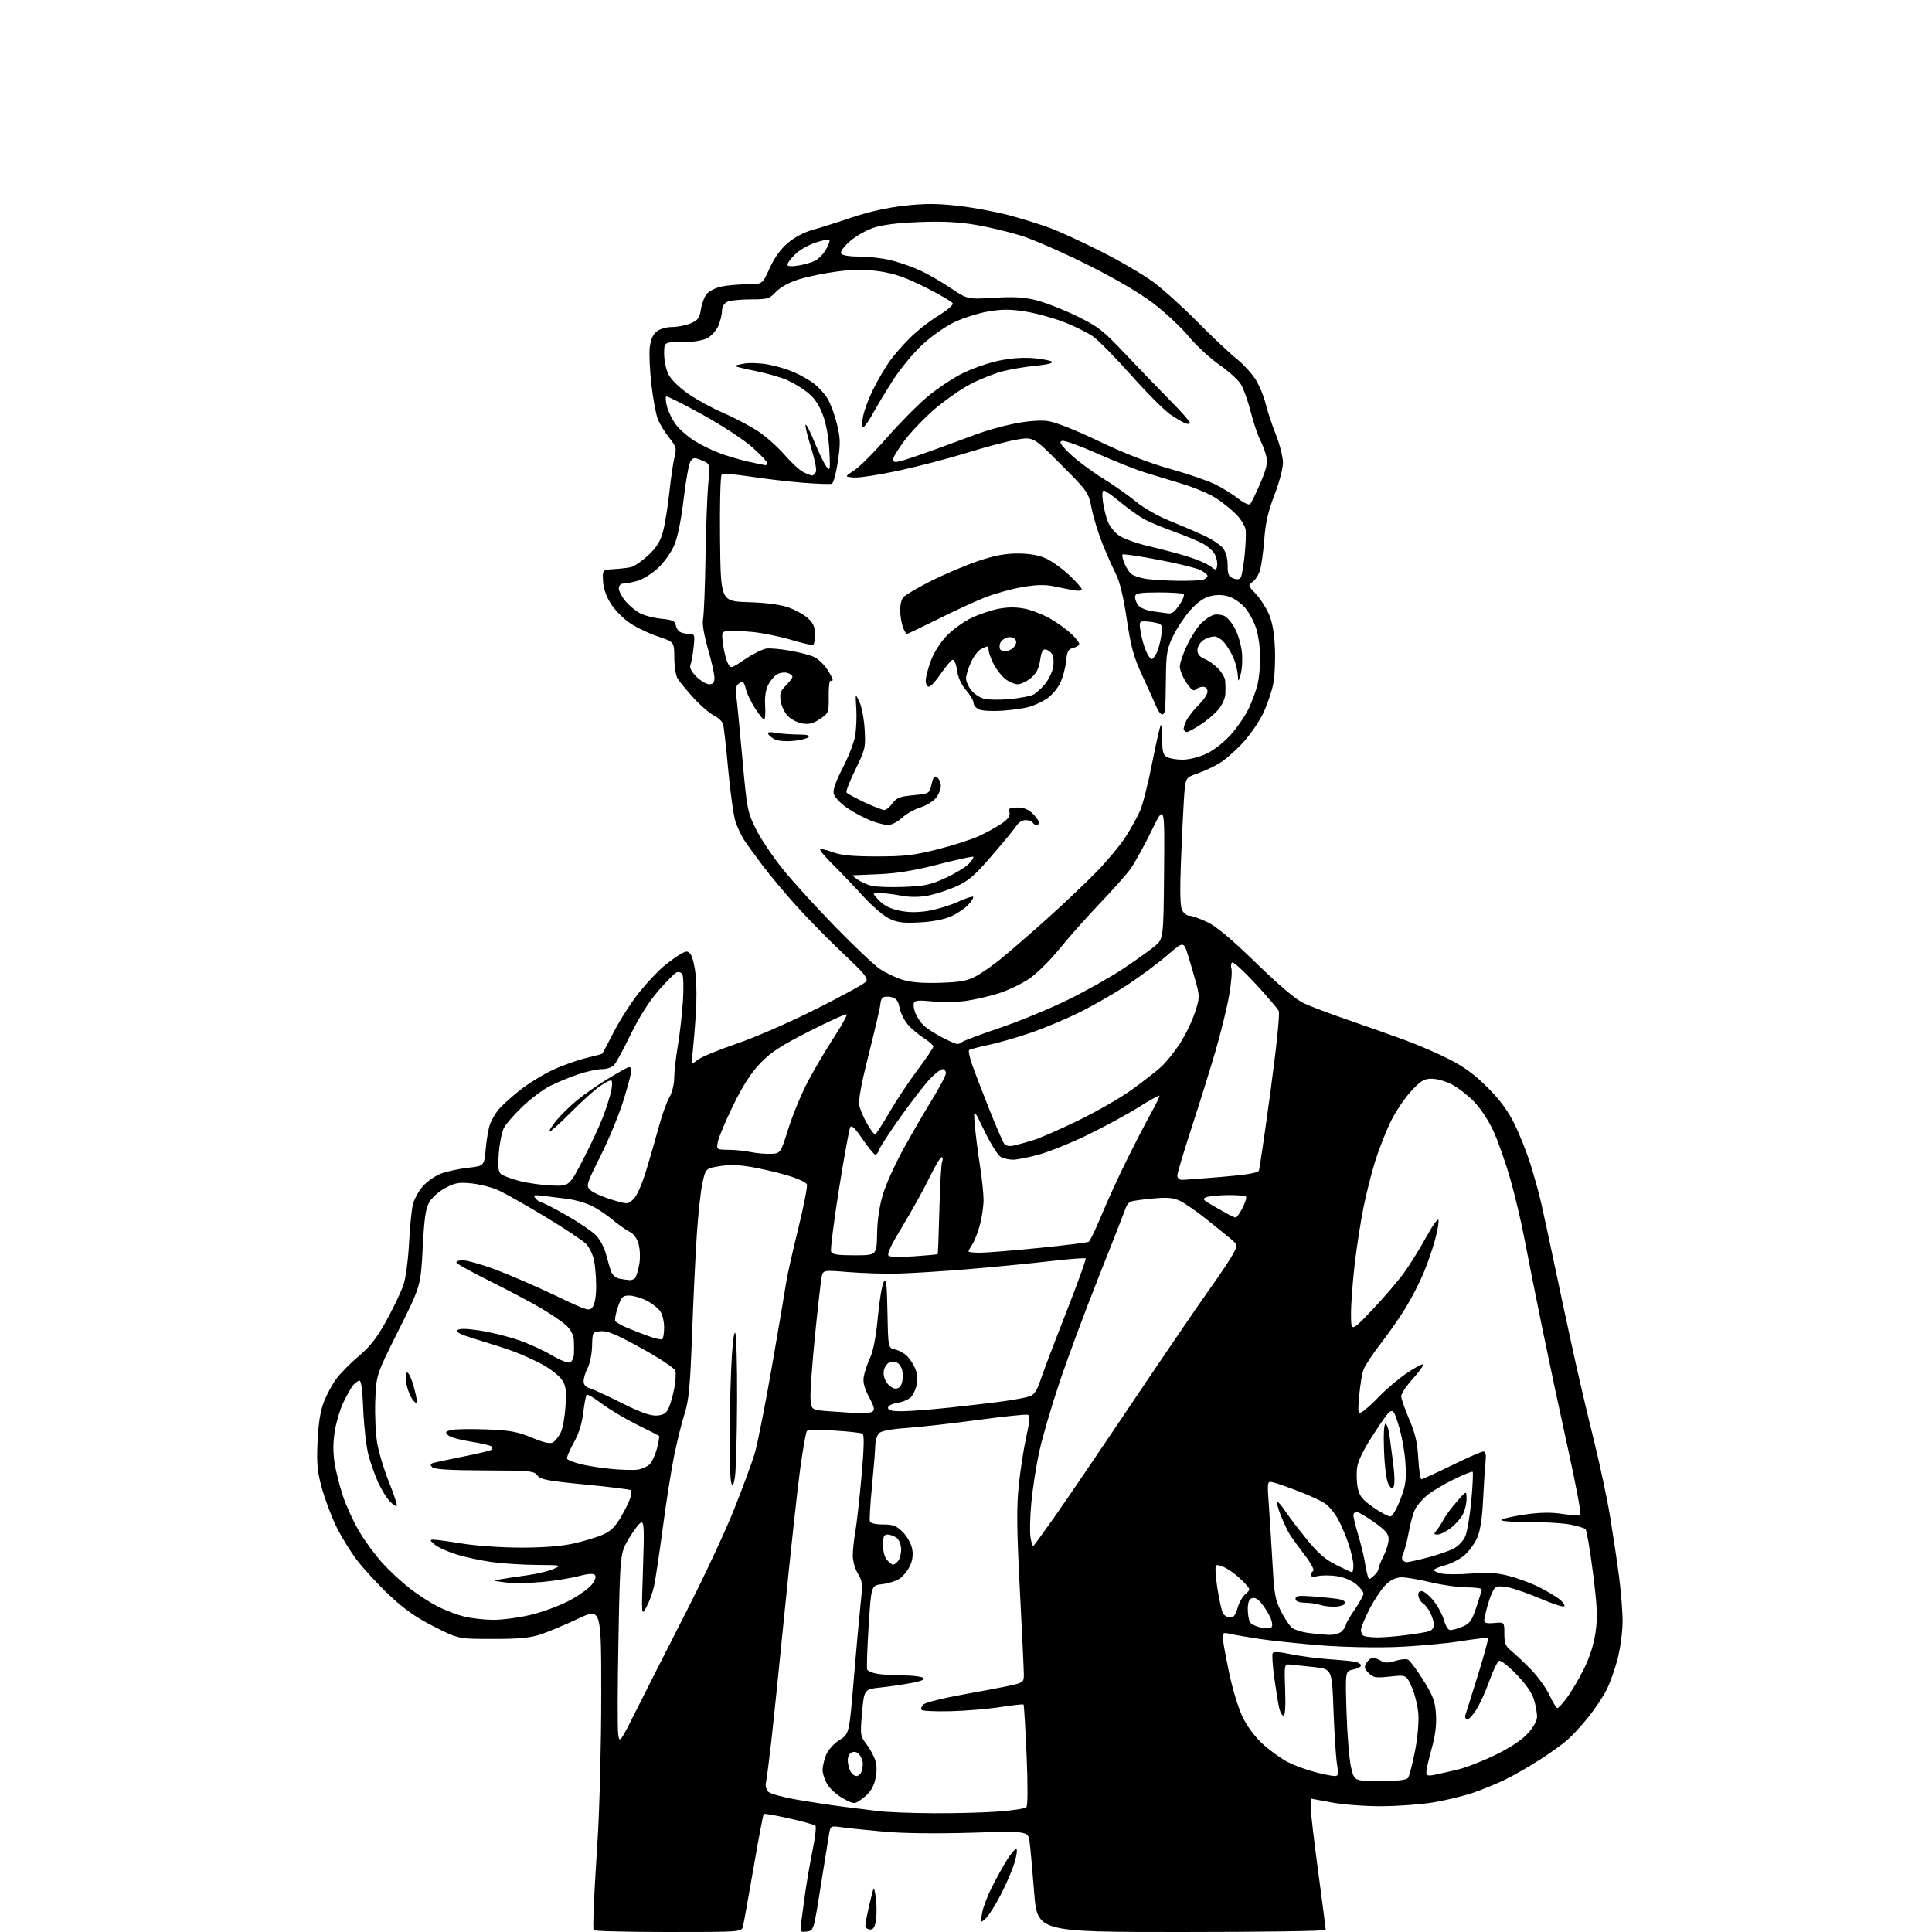 <?xml version="1.0" encoding="UTF-8" standalone="no"?>
<svg 
  version="1.1" 
  xmlns="http://www.w3.org/2000/svg" 
  xmlns:xlink="http://www.w3.org/1999/xlink" 
  xmlns:svg="http://www.w3.org/2000/svg"
  xmlns:rdf="http://www.w3.org/1999/02/22-rdf-syntax-ns#"
  xmlns:cc="http://creativecommons.org/ns#"
  xmlns:dc="http://purl.org/dc/elements/1.1/"
  viewBox="0 0 768 768"
  width="768"
  height="768"
>
<style>svg {background-color: white; }</style>"
<path stroke="none" fill="black" fill-rule="evenodd" d="M265.39,768.00C249.23,768.00 235.95,767.66 235.88,767.25C235.82,766.84 235.85,763.58 235.95,760.00C236.04,756.42 236.77,743.40 237.56,731.06C238.35,718.68 239.00,693.03 239.00,673.87C239.00,639.13 239.00,639.13 229.75,643.48C224.66,645.88 218.03,648.66 215.00,649.67C210.75,651.09 206.41,651.50 195.86,651.50C182.22,651.50 182.22,651.50 172.52,646.59C165.35,642.96 160.72,639.70 154.76,634.09C150.32,629.92 144.48,623.58 141.78,620.01C139.08,616.44 135.33,610.28 133.44,606.31C131.56,602.35 129.06,595.61 127.89,591.34C126.13,584.93 125.84,581.73 126.24,573.04C126.57,565.76 127.35,560.88 128.75,557.28C129.87,554.40 132.09,550.29 133.67,548.13C135.26,545.97 139.28,541.90 142.61,539.09C147.25,535.16 149.85,531.81 153.74,524.73C156.52,519.65 159.52,513.35 160.40,510.72C161.28,508.10 162.27,500.67 162.60,494.22C162.93,487.78 163.62,480.81 164.14,478.74C164.66,476.67 166.44,473.43 168.09,471.55C169.74,469.67 172.98,467.41 175.30,466.53C177.61,465.65 182.43,464.61 186.00,464.21C192.50,463.50 192.50,463.50 193.11,456.50C193.44,452.65 194.24,448.21 194.88,446.63C195.52,445.06 196.93,442.64 198.01,441.26C199.10,439.88 202.80,436.48 206.24,433.71C209.68,430.94 215.73,427.17 219.67,425.34C223.61,423.51 229.62,421.37 233.02,420.57C236.42,419.78 239.32,418.99 239.46,418.81C239.60,418.64 241.68,414.69 244.08,410.03C246.48,405.38 250.97,398.40 254.05,394.53C257.13,390.67 261.64,385.88 264.07,383.91C266.51,381.93 269.59,379.73 270.92,379.03C273.00,377.93 273.52,377.99 274.60,379.47C275.29,380.42 276.17,384.08 276.55,387.61C276.93,391.15 276.95,398.19 276.60,403.27C276.26,408.35 275.71,414.93 275.38,417.91C274.79,423.31 274.79,423.31 277.39,421.27C278.82,420.14 285.73,417.28 292.74,414.91C299.95,412.47 313.64,406.51 324.21,401.20C334.50,396.04 343.49,391.12 344.18,390.28C345.27,388.97 343.95,387.33 335.26,379.12C329.65,373.83 321.40,365.45 316.92,360.50C312.43,355.55 306.22,348.12 303.10,344.00C299.98,339.88 296.63,335.23 295.65,333.68C294.66,332.13 293.22,329.04 292.43,326.81C291.65,324.58 290.32,315.28 289.49,306.13C288.65,296.98 287.72,288.71 287.41,287.74C287.11,286.77 285.43,285.25 283.68,284.36C281.93,283.47 278.25,280.26 275.50,277.22C272.75,274.19 269.95,270.76 269.29,269.60C268.62,268.45 268.05,264.72 268.04,261.33C268.00,255.16 268.00,255.16 261.48,252.99C257.90,251.80 252.84,249.36 250.23,247.57C247.63,245.78 244.24,242.30 242.71,239.82C240.92,236.95 239.84,233.72 239.71,230.91C239.50,226.50 239.50,226.50 244.00,226.24C246.47,226.09 249.54,225.74 250.81,225.45C252.08,225.17 255.12,223.09 257.57,220.83C260.85,217.81 262.41,215.37 263.47,211.61C264.26,208.80 265.42,201.78 266.04,196.00C266.66,190.22 267.60,183.79 268.13,181.71C269.01,178.26 268.82,177.57 266.04,174.05C264.35,171.92 262.34,168.67 261.57,166.82C260.80,164.98 259.63,158.81 258.97,153.13C258.30,147.44 258.00,140.71 258.28,138.18C258.63,135.07 259.52,133.00 261.01,131.79C262.30,130.75 264.87,130.00 267.14,130.00C269.30,130.00 272.62,129.35 274.51,128.56C277.43,127.34 278.06,126.49 278.62,123.00C278.98,120.74 280.00,117.99 280.89,116.89C281.77,115.80 284.30,114.48 286.50,113.97C288.70,113.46 293.33,113.04 296.79,113.02C303.08,113.00 303.08,113.00 305.92,106.68C307.77,102.55 310.25,99.08 313.10,96.65C315.74,94.38 319.61,92.33 322.97,91.40C326.01,90.55 333.11,88.31 338.75,86.40C345.29,84.20 352.81,82.52 359.49,81.77C367.58,80.87 372.45,80.87 380.74,81.80C386.66,82.46 395.77,84.14 401.00,85.53C406.23,86.92 413.65,89.23 417.50,90.67C421.35,92.10 430.57,96.36 438.00,100.12C445.43,103.88 454.65,109.29 458.50,112.14C462.35,114.99 470.23,122.11 476.00,127.95C481.77,133.80 488.70,140.33 491.38,142.47C494.07,144.60 497.52,148.33 499.05,150.74C500.58,153.15 502.38,157.46 503.06,160.31C503.74,163.17 505.58,168.72 507.15,172.67C508.72,176.61 510.00,181.68 510.00,183.94C510.00,186.22 508.49,191.93 506.62,196.77C504.11,203.25 503.06,207.82 502.56,214.50C502.18,219.45 501.42,224.96 500.86,226.75C500.30,228.53 498.98,230.60 497.92,231.34C496.06,232.65 496.10,232.81 499.09,235.94C500.80,237.72 503.14,241.28 504.29,243.84C505.74,247.08 506.51,251.25 506.80,257.56C507.03,262.54 506.71,269.09 506.08,272.12C505.45,275.15 503.67,280.30 502.13,283.56C500.58,286.83 496.94,292.10 494.03,295.29C491.11,298.47 486.83,302.19 484.51,303.55C482.18,304.91 478.24,306.72 475.74,307.57C471.20,309.12 471.20,309.12 470.62,317.81C470.31,322.59 469.77,333.98 469.42,343.13C468.99,354.74 469.14,360.39 469.93,361.88C470.56,363.04 471.84,364.00 472.79,364.01C473.73,364.02 476.87,365.12 479.76,366.47C483.46,368.19 489.24,373.02 499.26,382.74C508.48,391.70 515.17,397.35 518.25,398.79C520.86,400.01 528.74,402.99 535.75,405.40C542.76,407.82 552.91,411.41 558.30,413.37C563.69,415.34 571.79,418.85 576.30,421.17C582.15,424.18 586.50,427.41 591.50,432.46C596.42,437.43 599.58,441.76 602.14,447.02C604.14,451.13 606.93,458.18 608.35,462.68C609.77,467.19 611.64,473.94 612.52,477.68C613.39,481.43 615.88,492.93 618.04,503.24C620.20,513.54 623.58,529.29 625.55,538.24C627.51,547.18 631.07,562.38 633.46,572.00C635.85,581.62 638.78,595.33 639.96,602.46C641.14,609.58 642.76,620.35 643.55,626.39C644.35,632.43 645.00,640.59 645.00,644.53C645.00,648.46 644.13,655.08 643.07,659.24C642.00,663.40 640.00,669.05 638.61,671.78C637.22,674.52 633.93,679.43 631.30,682.71C628.66,685.98 624.92,690.02 623.00,691.70C621.08,693.37 616.23,696.85 612.23,699.43C608.24,702.01 602.18,705.50 598.78,707.19C595.38,708.88 589.42,711.34 585.55,712.66C581.67,713.98 574.45,715.72 569.50,716.53C564.55,717.33 555.25,717.99 548.84,718.00C542.42,718.00 533.65,717.33 529.34,716.50C525.03,715.68 521.39,715.00 521.25,715.00C521.11,715.00 521.00,716.50 521.00,718.33C521.00,720.16 522.35,731.71 524.00,744.00C525.65,756.29 527.00,766.72 527.00,767.17C527.00,767.63 501.20,768.00 469.67,768.00C412.33,768.00 412.33,768.00 411.09,752.25C410.41,743.59 409.60,734.56 409.28,732.19C408.71,727.88 408.71,727.88 386.11,728.54C372.24,728.95 358.86,728.79 351.50,728.12C344.90,727.52 337.39,726.75 334.82,726.39C330.14,725.75 330.14,725.75 329.56,729.12C329.24,730.98 327.73,740.38 326.21,750.00C323.45,767.50 323.45,767.50 320.70,767.82C318.06,768.13 317.97,768.00 318.47,764.32C318.75,762.22 319.48,756.90 320.08,752.50C320.69,748.10 322.01,740.45 323.02,735.50C324.03,730.55 324.54,726.17 324.15,725.77C323.75,725.36 319.06,724.05 313.72,722.85C308.38,721.64 303.82,720.85 303.59,721.08C303.36,721.31 301.53,730.95 299.54,742.50C297.54,754.05 295.65,764.51 295.35,765.75C294.78,768.00 294.78,768.00 265.39,768.00zM345.86,767.00C344.84,767.00 344.00,766.30 344.00,765.45C344.00,764.59 344.76,760.66 345.70,756.70C347.39,749.50 347.39,749.50 348.09,754.00C348.48,756.48 348.56,760.41 348.26,762.75C347.85,766.04 347.31,767.00 345.86,767.00zM391.80,762.65C389.72,764.50 389.72,764.49 390.39,760.50C390.75,758.30 392.58,753.52 394.44,749.87C396.30,746.22 398.99,741.39 400.42,739.12C401.85,736.85 403.45,735.00 403.96,735.00C404.47,735.00 404.20,737.36 403.35,740.25C402.50,743.14 400.02,748.94 397.84,753.15C395.67,757.35 392.95,761.63 391.80,762.65zM371.00,720.79C379.52,720.84 391.12,720.54 396.78,720.12C402.43,719.70 407.47,718.93 407.99,718.41C408.57,717.83 408.60,709.88 408.08,697.69C407.62,686.81 407.07,677.75 406.87,677.56C406.67,677.38 402.45,677.84 397.50,678.60C392.55,679.36 383.70,680.10 377.84,680.24C371.97,680.38 366.82,680.15 366.39,679.73C365.97,679.30 366.27,678.32 367.06,677.56C367.85,676.79 375.02,674.99 383.00,673.56C390.98,672.14 399.64,670.48 402.25,669.89C406.60,668.89 407.00,668.55 407.00,665.85C407.00,664.22 406.29,649.08 405.42,632.20C404.17,607.84 404.07,599.23 404.97,590.50C405.59,584.45 406.93,575.76 407.96,571.18C409.37,564.83 409.52,562.75 408.59,562.40C407.92,562.14 399.08,563.05 388.94,564.43C378.80,565.80 366.08,567.24 360.67,567.62C354.31,568.06 350.33,568.81 349.42,569.72C348.64,570.50 347.96,572.80 347.92,574.82C347.87,576.84 347.28,584.12 346.61,591.00C345.93,597.88 345.57,604.06 345.80,604.75C346.05,605.52 348.07,606.00 351.03,606.00C355.06,606.00 356.34,606.50 358.89,609.04C360.57,610.72 362.22,613.67 362.59,615.65C363.05,618.06 362.75,620.31 361.67,622.56C360.80,624.40 358.93,626.66 357.53,627.58C356.12,628.50 353.02,629.47 350.64,629.74C346.32,630.22 346.32,630.22 345.30,646.36C344.74,655.24 344.47,663.01 344.70,663.63C344.93,664.25 346.78,665.03 348.81,665.37C350.84,665.70 355.43,665.99 359.00,666.00C362.57,666.02 366.13,666.43 366.90,666.91C367.87,667.53 366.67,668.13 362.90,668.90C359.93,669.50 354.35,670.33 350.50,670.75C343.50,671.50 343.50,671.50 342.69,680.74C341.90,689.73 341.94,690.06 344.48,693.38C345.91,695.26 347.50,698.26 348.02,700.05C348.63,702.18 348.57,704.81 347.87,707.62C347.10,710.66 345.73,712.73 343.24,714.63C339.69,717.33 339.69,717.33 335.34,715.02C332.95,713.75 330.09,711.26 328.99,709.49C327.90,707.72 327.00,705.07 327.00,703.60C327.00,702.13 327.64,699.40 328.42,697.53C329.23,695.59 331.52,693.07 333.71,691.68C337.58,689.24 337.58,689.24 339.36,667.87C340.34,656.12 341.57,642.52 342.09,637.65C342.96,629.56 342.87,628.52 341.02,625.53C339.91,623.74 339.00,620.54 339.00,618.44C339.00,616.34 339.44,612.12 339.98,609.06C340.52,606.00 341.63,596.09 342.45,587.04C343.46,575.77 343.60,570.37 342.89,569.93C342.32,569.58 337.29,569.01 331.70,568.67C326.11,568.33 321.20,568.40 320.78,568.82C320.36,569.24 319.13,576.14 318.05,584.17C316.96,592.19 314.25,617.14 312.01,639.63C309.78,662.11 307.28,686.35 306.45,693.50C305.63,700.65 304.73,707.48 304.47,708.68C304.21,709.88 304.63,711.49 305.40,712.26C306.17,713.03 311.23,714.43 316.65,715.37C322.07,716.31 330.32,717.57 335.00,718.17C339.68,718.76 346.20,719.58 349.50,719.98C352.80,720.37 362.48,720.74 371.00,720.79zM548.52,708.00C555.54,708.00 559.05,707.61 559.70,706.75C560.21,706.06 561.45,701.36 562.44,696.31C563.50,690.94 564.06,684.70 563.81,681.31C563.56,678.11 562.39,673.31 561.19,670.63C559.01,665.77 559.01,665.77 552.58,666.45C546.87,667.07 545.91,666.91 544.07,665.07C542.31,663.31 542.18,662.69 543.24,660.99C543.92,659.90 545.05,659.00 545.75,659.00C546.45,659.00 547.89,659.54 548.94,660.19C550.38,661.09 551.74,661.11 554.51,660.26C556.53,659.64 558.81,659.37 559.58,659.67C560.36,659.97 563.11,663.62 565.71,667.78C569.72,674.22 570.49,676.27 570.82,681.49C571.09,685.71 570.55,689.97 569.10,695.13C567.95,699.25 567.00,703.42 567.00,704.39C567.00,705.85 567.56,706.05 570.25,705.51C572.04,705.15 576.20,704.21 579.50,703.43C582.80,702.64 589.60,699.98 594.61,697.52C600.44,694.66 605.03,691.60 607.36,689.02C609.60,686.54 611.00,683.98 611.00,682.36C611.00,680.92 610.45,677.88 609.78,675.62C608.99,672.98 606.50,669.39 602.87,665.64C599.74,662.41 596.63,659.96 595.96,660.18C595.28,660.41 593.51,664.04 592.03,668.25C590.54,672.47 588.11,677.75 586.62,679.99C585.14,682.24 583.51,683.82 583.01,683.50C582.50,683.19 582.28,682.39 582.52,681.72C582.76,681.05 584.98,674.00 587.45,666.05C589.91,658.10 591.74,651.40 591.50,651.17C591.26,650.93 586.22,651.50 580.29,652.44C574.35,653.37 562.98,654.39 555.00,654.70C546.83,655.03 533.74,654.74 525.00,654.05C516.48,653.38 505.45,652.22 500.50,651.47C495.55,650.72 490.26,649.80 488.75,649.43C486.49,648.89 486.00,649.10 486.01,650.63C486.01,651.66 487.14,657.90 488.50,664.50C489.95,671.48 492.26,679.09 494.03,682.68C495.92,686.54 499.01,690.62 502.24,693.52C505.08,696.08 509.49,699.23 512.03,700.51C514.57,701.80 519.38,703.56 522.72,704.43C526.06,705.29 529.57,706.00 530.53,706.00C532.05,706.00 532.17,705.40 531.48,701.25C531.05,698.64 530.42,689.08 530.09,680.00C529.50,663.50 529.50,663.50 522.50,662.70C518.65,662.27 514.38,661.82 513.00,661.70C510.50,661.50 510.50,661.50 510.87,671.75C511.11,678.40 510.87,682.00 510.20,682.00C509.63,682.00 508.84,680.54 508.44,678.75C508.05,676.96 507.19,671.58 506.53,666.79C505.87,662.01 505.60,657.65 505.93,657.12C506.30,656.51 508.92,656.66 513.01,657.55C516.58,658.31 523.33,659.21 528.00,659.54C532.67,659.86 537.51,660.33 538.75,660.58C539.99,660.83 541.00,661.49 541.00,662.04C541.00,662.60 539.60,663.33 537.89,663.67C534.77,664.30 534.77,664.30 535.26,680.40C535.53,689.25 536.32,699.09 537.02,702.25C538.28,708.00 538.28,708.00 548.52,708.00zM340.43,706.00C341.18,706.00 342.06,705.29 342.39,704.42C342.73,703.55 343.00,702.06 343.00,701.11C343.00,700.16 342.43,698.60 341.72,697.64C340.92,696.54 339.80,696.14 338.72,696.55C337.74,696.93 337.00,698.27 337.00,699.67C337.00,701.03 337.47,703.00 338.04,704.07C338.60,705.13 339.68,706.00 340.43,706.00zM253.46,678.82C257.40,670.94 266.26,653.48 273.14,640.00C280.02,626.52 288.42,608.52 291.81,600.00C295.19,591.48 298.86,581.57 299.95,577.98C301.04,574.40 304.17,558.65 306.89,542.98C309.62,527.32 312.13,512.48 312.48,510.00C312.82,507.52 314.95,498.02 317.20,488.87C319.46,479.72 321.06,471.59 320.75,470.80C320.45,470.00 316.89,468.38 312.85,467.19C308.81,466.01 302.32,464.50 298.44,463.85C293.65,463.04 289.62,462.95 285.96,463.58C280.54,464.50 280.54,464.50 279.28,470.00C278.58,473.02 277.56,482.25 277.01,490.50C276.46,498.75 275.60,516.75 275.10,530.50C274.34,551.29 273.84,556.60 272.11,562.06C270.97,565.66 269.12,573.09 268.00,578.56C266.88,584.03 264.84,596.97 263.47,607.32C262.10,617.67 260.52,628.18 259.96,630.67C259.40,633.16 258.05,636.84 256.95,638.85C254.96,642.50 254.96,642.50 255.60,623.63C256.14,607.85 256.02,604.83 254.87,605.21C254.12,605.46 251.93,608.32 250.00,611.56C246.50,617.46 246.50,617.46 245.85,651.48C245.49,670.19 245.44,687.22 245.74,689.32C246.27,693.10 246.37,692.97 253.46,678.82zM619.08,679.00C619.49,679.00 621.24,677.09 622.97,674.75C624.70,672.41 627.71,667.28 629.66,663.35C631.96,658.70 633.58,653.61 634.25,648.85C635.12,642.79 634.93,638.62 633.21,625.11C632.06,616.10 630.74,608.34 630.28,607.88C629.81,607.41 627.02,606.57 624.08,606.01C621.14,605.46 613.50,604.99 607.11,604.98C599.77,604.98 596.03,604.64 596.93,604.06C597.72,603.56 602.06,602.63 606.57,601.99C612.31,601.18 616.68,601.12 621.13,601.81C624.64,602.36 627.82,602.50 628.22,602.13C628.61,601.77 626.45,590.22 623.41,576.48C620.38,562.74 615.73,540.92 613.08,528.00C610.44,515.08 607.25,499.10 606.00,492.50C604.76,485.90 602.22,475.19 600.38,468.71C598.53,462.22 595.49,453.59 593.61,449.53C591.58,445.13 588.37,440.32 585.69,437.64C583.22,435.16 579.28,432.16 576.94,430.97C574.60,429.78 571.07,428.80 569.10,428.80C566.05,428.80 564.78,429.59 560.76,433.96C558.15,436.80 554.48,442.36 552.60,446.31C550.72,450.26 548.02,457.20 546.61,461.73C545.20,466.25 543.14,474.41 542.03,479.87C540.92,485.32 539.33,495.56 538.50,502.63C537.68,509.70 537.02,518.64 537.05,522.49C537.09,529.50 537.09,529.50 545.55,520.63C550.20,515.74 555.96,508.99 558.35,505.63C560.75,502.26 564.66,495.93 567.04,491.57C569.43,487.21 571.57,484.22 571.81,484.93C572.05,485.64 571.44,489.20 570.45,492.86C569.47,496.51 567.37,502.57 565.78,506.32C564.20,510.07 561.06,516.14 558.81,519.82C556.57,523.49 552.12,529.88 548.93,534.00C545.75,538.12 542.65,542.79 542.05,544.38C541.44,545.96 540.67,550.63 540.32,554.75C539.71,561.91 539.77,562.19 541.59,561.16C542.64,560.57 545.72,557.78 548.43,554.95C551.15,552.13 556.02,548.02 559.26,545.82C562.50,543.62 565.40,542.07 565.70,542.37C566.01,542.67 564.17,545.24 561.63,548.07C559.08,550.90 557.00,554.02 557.00,555.00C557.00,555.99 558.42,560.10 560.16,564.15C562.60,569.80 563.43,573.41 563.79,579.75C564.04,584.29 564.62,588.00 565.07,588.00C565.52,588.00 570.93,585.52 577.09,582.50C583.25,579.48 588.90,577.00 589.63,577.00C590.60,577.00 590.84,578.15 590.51,581.25C590.27,583.59 589.83,590.38 589.54,596.35C589.17,603.76 588.42,608.52 587.16,611.38C586.14,613.68 583.83,616.80 582.03,618.32C580.23,619.83 576.79,621.60 574.38,622.24C571.97,622.89 570.00,623.74 570.00,624.13C570.00,624.52 571.39,625.15 573.09,625.52C574.79,625.89 580.08,625.89 584.86,625.51C591.49,624.99 595.05,625.22 599.94,626.48C603.46,627.40 608.85,629.41 611.92,630.96C614.99,632.51 618.63,634.69 620.00,635.80C621.38,636.92 622.19,638.14 621.80,638.53C621.42,638.91 617.37,637.62 612.80,635.67C608.24,633.71 602.49,631.66 600.03,631.11C597.01,630.44 595.17,630.45 594.33,631.14C593.65,631.71 592.40,634.56 591.55,637.49C590.70,640.41 590.00,643.43 590.00,644.18C590.00,645.18 591.09,645.45 594.00,645.17C598.00,644.79 598.00,644.79 598.00,649.40C598.00,653.23 598.47,654.39 600.75,656.24C602.26,657.47 605.75,660.76 608.50,663.56C611.25,666.36 614.59,670.98 615.92,673.83C617.25,676.67 618.68,679.00 619.08,679.00zM547.50,650.89C549.70,650.92 554.86,650.50 558.96,649.97C563.06,649.44 567.22,648.75 568.21,648.43C569.19,648.12 570.00,646.97 570.00,645.88C570.00,644.79 569.33,642.60 568.50,641.00C567.68,639.40 566.37,637.74 565.60,637.30C564.82,636.86 564.04,635.60 563.85,634.50C563.61,633.16 564.05,632.50 565.16,632.50C566.07,632.50 568.21,634.25 569.91,636.38C571.61,638.52 573.46,642.01 574.04,644.13C574.65,646.43 575.68,648.00 576.57,648.00C577.39,648.00 579.57,647.37 581.41,646.60C584.24,645.42 585.07,644.25 586.87,638.91C588.04,635.45 589.00,632.25 589.00,631.81C589.00,631.36 586.33,631.00 583.06,631.00C579.80,631.00 573.39,630.10 568.81,629.01C564.24,627.91 559.04,627.01 557.27,627.01C555.11,627.00 553.04,627.92 551.07,629.75C549.45,631.26 546.51,635.57 544.56,639.33C542.60,643.09 541.00,646.99 541.00,648.00C541.00,649.01 541.56,650.06 542.25,650.34C542.94,650.62 545.30,650.86 547.50,650.89zM528.18,649.87C530.35,649.95 532.50,649.35 533.43,648.43C534.29,647.56 535.00,646.43 535.00,645.90C535.00,645.38 536.58,642.66 538.50,639.86C540.42,637.07 542.00,634.19 542.00,633.48C542.00,632.76 540.68,631.07 539.07,629.71C537.40,628.31 534.16,626.95 531.52,626.56C528.98,626.17 525.57,626.15 523.95,626.51C522.19,626.90 521.00,626.75 521.00,626.14C521.00,625.58 521.45,624.84 522.01,624.49C522.59,624.14 521.16,621.44 518.67,618.19C516.28,615.06 513.61,611.38 512.73,610.00C511.85,608.62 510.21,605.14 509.08,602.25C507.95,599.36 507.36,597.01 507.76,597.01C508.17,597.02 509.44,598.48 510.60,600.26C511.75,602.04 515.51,607.01 518.96,611.29C523.80,617.30 526.58,619.77 531.09,622.04C534.31,623.67 537.18,625.00 537.47,625.00C537.76,625.00 538.00,623.74 538.00,622.19C538.00,620.65 537.09,616.71 535.98,613.44C534.87,610.17 532.95,605.74 531.73,603.59C530.50,601.45 528.38,598.85 527.00,597.84C525.62,596.82 520.90,594.60 516.50,592.90C512.10,591.20 507.42,589.56 506.10,589.26C503.69,588.71 503.69,588.71 504.44,599.10C504.84,604.82 505.50,615.35 505.90,622.50C506.53,633.70 506.99,636.20 509.24,640.56C510.67,643.35 512.61,646.26 513.54,647.03C514.47,647.80 517.31,648.73 519.86,649.08C522.41,649.44 526.16,649.79 528.18,649.87zM505.39,646.90C505.91,646.44 505.80,644.93 505.12,643.29C504.48,641.74 502.91,639.17 501.64,637.57C500.08,635.62 498.78,634.87 497.66,635.30C496.51,635.74 496.00,637.11 496.02,639.72C496.02,641.80 496.42,644.11 496.89,644.85C497.36,645.59 499.26,646.54 501.12,646.95C502.98,647.36 504.90,647.34 505.39,646.90zM195.88,643.91C199.38,643.96 206.13,643.08 210.88,641.95C215.62,640.83 222.62,638.24 226.43,636.20C230.25,634.17 234.27,631.26 235.38,629.75C236.68,627.97 237.05,626.65 236.43,626.03C235.80,625.40 233.51,625.59 229.98,626.54C226.97,627.36 220.45,628.40 215.50,628.86C210.55,629.33 204.03,629.40 201.00,629.04C195.78,628.41 195.68,628.35 199.00,627.77C200.93,627.43 205.65,626.72 209.50,626.20C213.35,625.67 218.07,624.55 220.00,623.70C223.45,622.18 223.36,622.16 213.32,622.08C207.72,622.04 199.68,621.52 195.45,620.93C191.22,620.34 184.93,618.99 181.48,617.92C178.02,616.85 174.14,615.10 172.85,614.02C170.86,612.37 170.77,612.06 172.26,612.03C173.23,612.01 178.40,612.72 183.76,613.59C189.19,614.48 199.47,615.19 207.00,615.20C215.80,615.21 223.07,614.65 227.89,613.59C231.96,612.70 237.21,611.11 239.57,610.07C242.84,608.63 244.60,606.90 246.94,602.84C248.64,599.90 250.30,596.47 250.63,595.20C250.97,593.94 250.99,592.66 250.69,592.36C250.39,592.06 242.25,591.05 232.59,590.12C217.61,588.67 214.82,588.14 213.62,586.50C212.32,584.72 210.75,584.57 192.63,584.51C178.91,584.46 172.69,584.09 171.85,583.25C170.94,582.34 170.99,581.96 172.08,581.59C172.86,581.33 178.15,580.19 183.82,579.07C189.50,577.95 194.60,576.74 195.16,576.40C195.72,576.06 195.80,575.42 195.34,574.98C194.88,574.54 191.12,573.68 187.00,573.05C182.88,572.42 178.87,571.28 178.09,570.51C176.89,569.31 177.06,569.02 179.34,568.45C180.80,568.08 187.06,567.98 193.25,568.21C202.71,568.57 205.59,569.09 211.38,571.48C216.43,573.56 218.70,574.05 219.88,573.32C220.77,572.77 222.14,571.01 222.93,569.41C223.71,567.81 224.56,563.05 224.80,558.83C225.19,552.23 224.96,550.75 223.17,548.24C222.03,546.64 218.49,543.94 215.30,542.24C212.11,540.54 207.03,538.26 204.00,537.16C200.97,536.06 194.50,533.97 189.62,532.51C183.37,530.64 181.06,529.54 181.80,528.80C182.55,528.05 185.13,528.07 190.54,528.88C194.77,529.51 201.66,531.19 205.86,532.63C210.06,534.06 216.10,536.80 219.28,538.71C222.47,540.62 225.73,541.93 226.53,541.62C227.34,541.32 228.07,539.81 228.15,538.28C228.23,536.75 228.21,534.15 228.10,532.50C227.98,530.67 226.80,528.47 225.05,526.85C223.48,525.39 218.89,522.27 214.85,519.90C210.81,517.54 201.79,512.77 194.81,509.30C187.82,505.83 181.83,502.54 181.50,501.99C181.14,501.42 182.18,501.00 183.98,501.00C185.69,501.00 191.46,502.62 196.79,504.60C202.13,506.59 212.74,511.18 220.36,514.81C233.65,521.15 234.28,521.34 235.61,519.52C236.47,518.34 236.99,515.11 236.98,511.06C236.96,507.45 236.55,502.77 236.06,500.65C235.57,498.54 234.19,495.77 233.01,494.51C231.82,493.24 224.47,488.35 216.67,483.64C208.88,478.93 200.40,474.16 197.84,473.03C195.28,471.91 190.56,470.73 187.34,470.41C182.39,469.92 180.82,470.19 177.01,472.24C174.55,473.56 171.69,476.08 170.67,477.83C169.20,480.33 168.64,484.22 168.03,496.10C167.24,511.19 167.24,511.19 158.42,528.85C149.59,546.50 149.59,546.50 149.18,556.70C148.96,562.31 149.31,569.96 149.95,573.70C150.60,577.44 152.73,584.46 154.68,589.30C156.64,594.14 158.00,598.33 157.72,598.61C157.43,598.90 156.20,598.09 154.98,596.82C153.75,595.54 151.70,592.25 150.42,589.50C149.14,586.75 147.38,581.80 146.50,578.50C145.62,575.20 144.68,567.10 144.41,560.50C144.07,552.16 143.57,548.60 142.78,548.81C142.15,548.98 141.01,549.88 140.26,550.81C139.50,551.74 137.81,554.75 136.49,557.50C135.18,560.25 133.64,565.42 133.07,568.98C132.38,573.34 132.36,577.50 133.03,581.66C133.57,585.07 135.10,591.06 136.43,594.98C137.75,598.91 140.67,605.20 142.91,608.97C145.15,612.74 149.31,618.36 152.15,621.47C154.99,624.58 159.92,629.13 163.09,631.57C166.27,634.02 171.26,637.22 174.19,638.70C177.11,640.17 181.75,641.93 184.50,642.60C187.25,643.28 192.37,643.87 195.88,643.91zM489.00,643.00C490.38,643.00 491.21,641.94 491.93,639.25C492.49,637.18 493.91,634.67 495.08,633.66C497.22,631.83 497.22,631.83 494.02,628.52C492.26,626.70 489.30,624.40 487.45,623.40C485.60,622.40 483.76,621.91 483.37,622.30C482.98,622.69 483.22,626.71 483.91,631.23C484.61,635.75 485.60,640.25 486.12,641.23C486.64,642.20 487.94,643.00 489.00,643.00zM530.92,638.67C529.04,638.77 526.38,638.48 525.00,638.02C523.62,637.57 520.81,637.15 518.75,637.10C516.17,637.03 515.00,636.54 515.00,635.54C515.00,634.35 516.26,634.17 521.75,634.59C525.46,634.87 529.99,635.33 531.81,635.61C533.77,635.91 534.97,636.60 534.74,637.31C534.52,637.96 532.81,638.58 530.92,638.67zM546.09,626.42C547.14,625.47 548.00,624.18 548.00,623.56C548.00,622.93 548.90,620.66 550.00,618.50C551.10,616.34 552.00,613.36 552.00,611.87C552.00,609.71 550.83,608.33 546.25,605.08C543.09,602.84 539.94,601.00 539.25,601.00C538.56,601.00 538.00,601.63 538.00,602.39C538.00,603.16 538.86,606.65 539.90,610.14C540.95,613.64 542.10,618.30 542.45,620.50C542.81,622.70 543.35,625.32 543.64,626.32C544.15,628.05 544.28,628.06 546.09,626.42zM355.03,622.00C355.43,622.00 356.33,621.31 357.03,620.47C357.73,619.62 358.26,617.50 358.21,615.75C358.16,613.95 357.36,612.00 356.37,611.28C355.41,610.58 353.80,610.00 352.81,610.00C351.35,610.00 351.00,610.81 351.00,614.17C351.00,616.65 351.67,619.08 352.65,620.17C353.57,621.18 354.64,622.00 355.03,622.00zM559.31,620.98C559.96,620.97 563.65,620.15 567.50,619.14C571.35,618.14 576.00,616.54 577.83,615.59C579.73,614.61 581.74,612.48 582.50,610.64C583.25,608.87 584.31,602.50 584.87,596.48C585.42,590.47 585.66,585.33 585.40,585.07C585.14,584.81 581.66,586.21 577.67,588.19C573.68,590.16 568.96,593.00 567.17,594.51C565.39,596.01 563.31,598.44 562.55,599.91C561.79,601.38 560.64,605.48 560.00,609.02C559.36,612.55 558.40,616.26 557.87,617.24C557.34,618.23 557.18,619.48 557.51,620.02C557.85,620.56 558.65,620.99 559.31,620.98zM410.87,614.46C411.20,614.13 414.73,609.28 418.70,603.68C422.68,598.08 436.51,577.75 449.44,558.50C462.37,539.25 476.33,518.77 480.46,513.00C484.59,507.23 488.90,500.79 490.03,498.70C492.09,494.90 492.09,494.90 489.30,492.52C487.76,491.22 483.35,487.65 479.50,484.59C475.65,481.53 470.97,478.29 469.09,477.39C466.41,476.10 464.11,475.90 458.30,476.42C454.25,476.79 450.29,477.34 449.50,477.64C448.72,477.94 447.78,479.16 447.42,480.34C447.05,481.53 442.31,493.65 436.88,507.28C431.45,520.90 424.34,540.03 421.08,549.78C417.82,559.52 414.20,571.96 413.04,577.41C411.87,582.87 410.49,591.82 409.97,597.30C409.45,602.79 409.30,609.03 409.64,611.17C409.99,613.31 410.54,614.80 410.87,614.46zM571.50,610.00C569.89,610.00 569.85,609.81 571.14,608.25C571.93,607.29 573.15,605.38 573.85,604.00C574.54,602.62 576.87,599.48 579.03,597.00C582.94,592.50 582.94,592.50 582.97,595.80C582.99,597.61 582.33,600.40 581.50,602.00C580.68,603.59 578.50,606.04 576.66,607.45C574.82,608.85 572.50,610.00 571.50,610.00zM552.82,602.78C553.59,602.63 555.33,599.58 556.69,596.00C558.81,590.44 559.09,588.34 558.68,581.50C558.41,577.10 557.13,570.19 555.84,566.14C553.50,558.78 553.50,558.78 546.81,568.90C542.26,575.79 539.92,580.39 539.50,583.27C539.16,585.59 539.27,589.30 539.74,591.49C540.44,594.79 541.54,596.15 546.01,599.27C548.99,601.36 552.06,602.94 552.82,602.78zM554.02,590.91C553.41,592.01 552.95,591.79 551.91,589.91C551.13,588.49 550.41,583.09 550.18,576.75C549.93,570.10 550.15,566.00 550.76,566.00C551.30,566.00 552.03,568.14 552.37,570.75C552.72,573.36 553.41,578.65 553.90,582.50C554.40,586.35 554.45,590.13 554.02,590.91zM292.17,587.00C291.65,590.31 291.27,591.02 290.73,589.67C290.33,588.66 290.00,581.42 290.00,573.58C290.00,565.73 290.30,552.48 290.66,544.12C291.05,535.07 291.68,529.28 292.22,529.82C292.72,530.32 293.07,542.36 293.00,556.61C292.94,570.85 292.56,584.52 292.17,587.00zM253.50,584.20C255.15,583.95 257.26,583.02 258.20,582.13C259.13,581.23 260.46,578.38 261.15,575.78C261.84,573.19 262.20,570.93 261.95,570.76C261.70,570.59 257.68,568.54 253.00,566.22C248.32,563.89 242.09,560.16 239.15,557.93C236.20,555.70 233.53,554.13 233.22,554.45C232.90,554.77 232.28,558.00 231.84,561.64C231.31,566.06 230.03,570.06 227.99,573.67C226.31,576.65 225.17,579.46 225.45,579.92C225.73,580.38 228.11,581.31 230.73,581.99C233.35,582.66 238.88,583.54 243.00,583.93C247.12,584.32 251.85,584.44 253.50,584.20zM260.99,562.71C263.68,562.55 264.78,561.89 265.75,559.85C266.45,558.39 267.47,554.82 268.02,551.92C268.57,549.01 268.76,545.83 268.45,544.85C268.14,543.87 262.09,539.87 255.00,535.96C244.98,530.44 241.39,528.93 238.81,529.18C235.52,529.50 235.50,529.53 235.36,535.09C235.28,538.17 234.49,542.08 233.61,543.79C232.72,545.50 232.00,547.87 232.00,549.04C232.00,550.41 232.80,551.40 234.18,551.76C235.39,552.07 241.12,554.71 246.93,557.62C254.49,561.41 258.49,562.85 260.99,562.71zM342.00,561.80C343.93,561.89 346.09,561.60 346.81,561.14C347.83,560.49 347.55,559.26 345.48,555.41C343.65,552.00 343.00,549.55 343.34,547.38C343.61,545.66 344.74,542.28 345.84,539.85C347.15,536.99 348.23,531.32 348.95,523.61C349.55,517.10 350.60,510.81 351.27,509.64C352.29,507.86 352.55,509.90 352.78,521.68C353.05,535.85 353.05,535.85 355.90,536.48C357.47,536.82 359.68,538.09 360.81,539.30C361.94,540.51 363.37,542.82 363.97,544.42C364.58,546.03 364.79,548.73 364.43,550.42C364.07,552.12 363.08,554.29 362.22,555.27C361.36,556.24 358.94,557.31 356.83,557.64C354.55,558.01 353.00,558.81 353.00,559.63C353.00,560.62 354.49,561.00 358.39,561.00C361.36,561.00 370.02,560.34 377.64,559.53C385.26,558.72 395.04,557.57 399.37,556.96C403.70,556.36 408.26,555.47 409.52,554.99C411.10,554.39 412.33,552.49 413.54,548.81C414.49,545.89 419.05,533.88 423.67,522.11C428.28,510.35 431.84,500.51 431.57,500.24C431.30,499.97 424.88,500.47 417.29,501.35C409.71,502.23 395.18,503.65 385.00,504.50C374.82,505.35 362.23,506.14 357.00,506.27C351.77,506.40 342.93,506.13 337.35,505.68C327.19,504.85 327.19,504.85 326.61,507.68C326.29,509.23 325.09,519.80 323.95,531.16C322.81,542.52 322.02,553.77 322.19,556.16C322.50,560.50 322.50,560.50 330.50,561.07C334.90,561.38 340.07,561.71 342.00,561.80zM165.66,557.68C165.38,557.95 164.48,557.12 163.65,555.84C162.83,554.55 161.85,551.86 161.48,549.86C161.11,547.83 161.25,545.97 161.78,545.63C162.31,545.31 163.51,547.77 164.45,551.11C165.39,554.45 165.93,557.40 165.66,557.68zM356.00,552.00C357.26,552.00 358.19,551.10 358.59,549.50C358.93,548.12 358.95,545.92 358.62,544.61C358.29,543.30 357.34,541.96 356.51,541.64C355.68,541.32 354.32,541.32 353.49,541.64C352.66,541.96 351.71,543.30 351.38,544.62C351.02,546.07 351.43,548.00 352.41,549.51C353.31,550.88 354.93,552.00 356.00,552.00zM263.23,532.36C263.65,532.10 264.00,529.98 264.00,527.66C264.00,525.34 263.30,522.44 262.43,521.21C261.57,519.98 259.12,518.08 256.97,516.99C254.83,515.89 251.75,515.00 250.13,515.00C247.52,515.00 247.01,515.53 245.61,519.62C244.75,522.17 244.28,524.65 244.59,525.14C244.89,525.63 246.79,526.75 248.82,527.62C250.84,528.50 254.74,530.03 257.48,531.03C260.22,532.02 262.81,532.62 263.23,532.36zM250.19,508.86C251.12,508.94 252.21,508.47 252.61,507.83C253.01,507.18 253.68,504.82 254.11,502.58C254.54,500.31 254.45,496.84 253.90,494.76C253.25,492.24 252.01,490.54 250.13,489.57C248.59,488.77 245.35,486.46 242.92,484.42C240.49,482.39 236.63,479.92 234.34,478.94C232.06,477.95 228.23,476.91 225.84,476.61C223.45,476.32 219.27,475.79 216.55,475.45C212.10,474.88 211.74,474.98 212.92,476.41C213.65,477.28 214.70,478.00 215.25,478.00C215.81,478.00 220.25,480.28 225.13,483.07C230.00,485.86 235.28,489.43 236.85,491.00C238.46,492.62 240.23,495.94 240.93,498.68C241.61,501.33 242.55,504.48 243.03,505.67C243.50,506.87 244.92,508.04 246.19,508.29C247.46,508.53 249.26,508.79 250.19,508.86zM363.50,499.39C368.45,499.04 372.61,498.66 372.74,498.55C372.87,498.44 373.17,490.51 373.41,480.93C373.64,471.34 374.14,462.71 374.52,461.75C374.90,460.79 374.81,460.00 374.31,460.00C373.81,460.00 371.62,463.67 369.45,468.15C367.28,472.64 362.48,481.29 358.80,487.37C354.01,495.27 352.44,498.67 353.30,499.24C353.96,499.67 358.55,499.74 363.50,499.39zM339.72,499.00C348.50,498.99 348.50,498.99 348.65,490.51C348.74,485.07 349.58,479.43 350.98,474.77C352.18,470.77 355.90,462.55 359.25,456.50C362.59,450.45 367.73,441.61 370.67,436.85C373.60,432.09 376.00,427.48 376.00,426.60C376.00,425.72 375.42,425.00 374.70,425.00C373.99,425.00 371.78,426.69 369.79,428.75C367.80,430.81 362.56,437.56 358.15,443.74C353.75,449.92 349.85,455.88 349.50,456.99C349.15,458.09 348.46,459.00 347.97,459.00C347.48,459.00 345.20,456.24 342.91,452.86C339.91,448.45 338.52,447.11 337.97,448.11C337.55,448.87 335.54,459.97 333.50,472.77C331.47,485.57 330.06,496.71 330.37,497.52C330.81,498.67 332.89,499.00 339.72,499.00zM389.75,497.97C392.36,497.95 402.91,497.09 413.19,496.06C423.47,495.03 432.30,493.93 432.81,493.62C433.32,493.30 435.65,488.42 437.99,482.77C440.33,477.12 444.93,467.10 448.22,460.50C451.50,453.90 455.77,445.66 457.71,442.20C459.65,438.73 461.07,435.74 460.86,435.54C460.66,435.34 456.90,437.44 452.50,440.20C448.10,442.96 439.10,447.85 432.50,451.06C425.90,454.27 417.13,457.82 413.02,458.95C408.91,460.08 404.26,461.00 402.70,461.00C401.14,461.00 398.95,460.51 397.83,459.91C396.71,459.31 393.81,454.70 391.38,449.66C386.96,440.50 386.96,440.50 387.48,447.00C387.77,450.57 388.68,457.77 389.50,463.00C390.32,468.23 390.98,474.52 390.98,477.00C390.98,479.48 390.34,483.89 389.56,486.81C388.78,489.73 387.44,493.21 386.57,494.53C385.71,495.85 385.00,497.17 385.00,497.46C385.00,497.76 387.14,497.99 389.75,497.97zM491.23,483.97C491.63,483.99 492.85,482.26 493.94,480.12C495.02,477.99 495.63,475.97 495.29,475.62C494.95,475.28 491.70,475.03 488.08,475.07C484.46,475.11 480.62,475.49 479.54,475.91C477.84,476.57 478.16,477.00 482.04,479.21C484.49,480.61 487.40,482.25 488.50,482.85C489.60,483.45 490.83,483.95 491.23,483.97zM251.77,476.71C253.15,475.43 255.15,470.93 256.94,465.06C258.53,459.80 260.82,451.90 262.01,447.50C263.20,443.10 265.04,438.01 266.09,436.19C267.16,434.33 268.00,431.00 268.00,428.57C268.00,426.20 268.64,420.49 269.42,415.88C270.21,411.27 271.13,403.23 271.47,398.00C271.81,392.77 271.69,387.92 271.21,387.22C270.73,386.51 269.70,386.21 268.92,386.55C268.14,386.89 264.89,390.17 261.71,393.83C258.04,398.06 254.05,404.35 250.81,411.00C248.00,416.77 245.03,422.29 244.20,423.25C243.32,424.27 241.29,425.00 239.31,425.00C237.46,425.00 233.18,425.93 229.81,427.07C226.44,428.20 221.41,430.28 218.64,431.68C215.87,433.08 210.95,436.77 207.70,439.87C204.45,442.96 201.13,446.79 200.31,448.37C199.50,449.94 198.58,454.45 198.29,458.39C197.87,463.92 198.07,465.82 199.20,466.75C199.99,467.41 203.36,468.65 206.68,469.50C209.99,470.35 215.77,471.14 219.51,471.27C226.31,471.50 226.31,471.50 231.76,461.00C234.75,455.23 238.28,447.68 239.60,444.23C240.92,440.78 242.40,436.16 242.90,433.97C243.39,431.78 243.44,429.77 243.02,429.51C242.60,429.25 240.40,430.37 238.14,432.01C235.89,433.65 230.64,438.42 226.48,442.62C222.32,446.82 218.70,450.03 218.43,449.77C218.17,449.50 219.42,447.50 221.22,445.33C223.02,443.15 226.75,439.52 229.50,437.27C232.26,435.01 237.59,431.30 241.35,429.02C245.11,426.73 248.82,424.62 249.59,424.33C250.46,423.99 251.00,424.43 251.00,425.49C251.00,426.42 249.59,431.76 247.86,437.34C246.14,442.93 242.05,452.85 238.78,459.39C233.04,470.89 232.90,471.35 234.67,473.06C235.68,474.04 239.43,475.73 243.00,476.82C249.50,478.81 249.50,478.81 251.77,476.71zM469.75,469.01C470.71,469.02 477.90,468.49 485.71,467.83C495.81,466.98 500.07,466.25 500.44,465.30C500.72,464.56 502.80,450.38 505.05,433.78C507.48,415.84 508.80,402.92 508.32,401.89C507.87,400.93 503.73,396.08 499.12,391.10C494.52,386.12 490.33,382.29 489.83,382.60C489.33,382.91 489.19,384.02 489.52,385.06C489.85,386.09 489.43,390.89 488.59,395.72C487.76,400.55 485.29,410.58 483.12,418.01C480.94,425.44 476.65,439.20 473.58,448.58C470.51,457.97 468.00,466.40 468.00,467.32C468.00,468.25 468.78,469.01 469.75,469.01zM306.39,458.66C310.28,458.50 310.28,458.50 313.46,448.43C315.21,442.90 318.73,434.45 321.27,429.66C323.82,424.87 328.43,417.09 331.51,412.36C334.58,407.64 336.86,403.53 336.56,403.23C336.26,402.93 329.60,405.94 321.76,409.92C310.38,415.69 306.44,418.26 302.23,422.64C298.54,426.49 295.33,431.48 291.50,439.32C288.49,445.47 285.74,451.96 285.39,453.75C284.75,457.00 284.75,457.00 289.62,457.06C292.31,457.09 296.30,457.50 298.50,457.97C300.70,458.43 304.25,458.74 306.39,458.66zM402.86,455.40C404.31,455.08 407.75,454.15 410.50,453.32C413.25,452.49 421.41,448.93 428.62,445.42C435.84,441.90 445.37,436.43 449.79,433.26C454.21,430.09 459.48,425.99 461.50,424.14C463.53,422.30 466.91,418.11 469.03,414.83C471.15,411.56 473.81,406.09 474.94,402.67C476.87,396.87 476.91,396.10 475.53,390.98C474.72,387.97 473.25,382.94 472.28,379.81C470.50,374.12 470.50,374.12 464.00,379.73C460.43,382.82 453.45,388.01 448.50,391.28C443.55,394.54 435.18,399.38 429.90,402.04C424.63,404.69 415.76,408.45 410.21,410.38C404.65,412.31 396.89,414.56 392.96,415.37C389.03,416.19 385.55,417.12 385.22,417.45C384.89,417.78 385.45,420.40 386.46,423.27C387.47,426.15 390.53,434.12 393.26,441.00C396.00,447.88 398.68,454.06 399.23,454.74C399.82,455.47 401.31,455.74 402.86,455.40zM347.85,450.96C348.21,450.93 350.75,447.03 353.50,442.27C356.25,437.52 361.31,429.89 364.75,425.31C368.19,420.74 371.00,416.55 371.00,416.01C371.00,415.47 369.28,413.94 367.17,412.61C365.06,411.27 362.19,408.83 360.79,407.16C359.39,405.50 357.95,402.54 357.58,400.58C357.09,397.94 356.29,396.86 354.51,396.41C353.19,396.08 351.64,396.11 351.06,396.46C350.48,396.82 350.00,397.92 350.00,398.90C350.00,399.87 347.96,408.72 345.47,418.56C342.38,430.75 341.15,437.42 341.59,439.48C341.95,441.14 343.36,444.41 344.72,446.75C346.08,449.09 347.48,450.98 347.85,450.96zM380.54,415.00C381.12,415.00 382.03,414.62 382.55,414.16C383.07,413.70 389.80,411.18 397.50,408.57C405.20,405.96 417.37,400.94 424.54,397.42C431.71,393.90 441.61,388.33 446.54,385.04C451.47,381.75 457.07,377.75 459.00,376.14C462.50,373.22 462.50,373.22 462.74,346.36C462.98,319.50 462.98,319.50 457.63,330.50C454.68,336.55 450.90,343.35 449.22,345.62C447.55,347.89 442.09,354.02 437.09,359.24C432.10,364.47 424.95,372.51 421.21,377.12C417.48,381.73 412.02,387.12 409.08,389.09C406.14,391.07 400.76,393.65 397.12,394.82C393.48,395.99 387.56,397.36 383.97,397.87C380.38,398.37 374.37,398.47 370.62,398.08C365.35,397.54 363.68,397.68 363.28,398.71C363.00,399.44 363.31,401.33 363.97,402.92C364.62,404.50 366.14,406.69 367.33,407.78C368.52,408.87 371.75,410.94 374.49,412.38C377.24,413.82 379.96,415.00 380.54,415.00zM373.50,390.68C381.36,390.45 384.37,389.94 387.57,388.27C389.81,387.10 394.31,384.00 397.57,381.38C400.83,378.75 409.12,371.57 416.00,365.41C422.88,359.25 431.92,350.67 436.11,346.35C440.29,342.03 445.41,335.85 447.47,332.62C449.54,329.39 452.11,324.76 453.18,322.33C454.25,319.90 456.42,311.37 457.99,303.36C459.57,295.36 461.11,288.55 461.43,288.24C461.74,287.92 462.00,290.43 462.00,293.80C462.00,298.84 462.34,300.11 463.93,300.96C465.00,301.53 467.81,302.00 470.18,301.99C472.59,301.98 476.72,300.95 479.52,299.64C482.42,298.29 486.52,295.10 489.22,292.09C491.80,289.23 495.04,284.50 496.42,281.58C497.80,278.66 499.38,274.30 499.94,271.89C500.50,269.47 500.96,264.77 500.98,261.43C500.99,258.09 500.31,253.02 499.46,250.17C498.61,247.31 496.55,243.41 494.87,241.51C493.19,239.59 490.22,237.60 488.20,237.04C485.77,236.37 483.33,236.37 480.85,237.04C478.43,237.69 475.72,239.65 473.08,242.65C470.85,245.18 467.80,249.78 466.31,252.88C463.89,257.88 463.58,259.72 463.47,269.50C463.40,275.55 463.27,281.29 463.17,282.25C463.08,283.21 462.54,284.00 461.98,284.00C461.42,284.00 460.44,282.76 459.81,281.25C459.18,279.74 456.70,274.23 454.28,269.01C450.59,261.01 449.59,257.42 447.91,246.15C446.56,237.05 445.15,231.25 443.48,227.95C442.13,225.29 439.71,219.81 438.10,215.76C436.49,211.71 434.61,205.52 433.92,202.00C432.68,195.71 432.47,195.41 421.71,184.62C410.75,173.64 410.75,173.64 404.12,174.77C400.47,175.40 391.68,177.72 384.58,179.94C377.49,182.15 365.27,185.35 357.44,187.05C349.61,188.74 341.51,189.99 339.45,189.82C335.71,189.50 335.71,189.50 339.54,187.00C341.65,185.62 347.46,179.83 352.44,174.12C357.42,168.41 364.65,161.09 368.50,157.85C372.35,154.61 378.65,150.39 382.50,148.47C386.35,146.54 392.88,144.26 397.00,143.39C401.83,142.37 406.79,142.02 410.93,142.39C414.47,142.70 417.75,143.35 418.23,143.83C418.73,144.33 415.98,144.99 411.84,145.38C407.85,145.75 401.87,146.75 398.54,147.61C395.22,148.47 389.47,150.76 385.77,152.70C382.07,154.64 375.73,159.05 371.69,162.49C367.65,165.94 362.25,171.56 359.67,174.98C357.10,178.40 355.00,181.84 355.00,182.62C355.00,183.66 355.73,183.86 357.75,183.38C359.26,183.02 365.23,181.01 371.00,178.92C376.77,176.83 384.50,173.99 388.16,172.61C391.83,171.23 398.53,169.34 403.06,168.43C408.03,167.42 413.25,166.99 416.22,167.34C419.36,167.71 426.77,170.61 436.82,175.39C447.23,180.35 456.81,184.07 465.33,186.45C472.39,188.43 480.49,191.22 483.33,192.65C486.17,194.09 490.22,196.61 492.31,198.27C494.47,199.96 496.49,200.88 496.95,200.39C497.41,199.90 499.21,196.21 500.95,192.18C503.37,186.61 503.97,184.11 503.44,181.68C503.07,179.93 501.94,176.89 500.95,174.92C499.95,172.95 498.25,167.91 497.18,163.70C496.10,159.50 494.38,154.63 493.36,152.89C492.34,151.14 488.44,147.59 484.71,145.00C480.97,142.41 475.46,137.31 472.46,133.67C469.46,130.03 463.06,124.07 458.25,120.43C452.69,116.22 443.11,110.63 432.00,105.10C422.38,100.31 410.68,95.19 406.00,93.71C401.32,92.24 393.23,90.30 388.00,89.41C381.13,88.23 374.91,87.92 365.50,88.27C356.82,88.60 350.73,89.36 347.18,90.56C344.26,91.54 340.02,93.99 337.76,95.99C335.27,98.20 333.94,100.10 334.39,100.82C334.83,101.54 337.75,102.00 341.85,102.00C345.55,102.00 351.26,102.70 354.54,103.55C357.82,104.40 362.88,106.18 365.79,107.51C368.70,108.84 374.12,111.97 377.84,114.46C384.61,119.00 384.61,119.00 395.06,118.37C403.07,117.89 407.01,118.12 412.00,119.37C415.57,120.27 422.77,123.09 428.00,125.64C436.61,129.85 438.44,131.28 447.50,140.88C453.00,146.70 460.99,154.98 465.25,159.29C469.51,163.59 473.00,167.52 473.00,168.02C473.00,168.53 472.21,168.65 471.25,168.30C470.29,167.95 467.59,166.37 465.26,164.79C462.93,163.21 455.97,156.24 449.78,149.30C443.60,142.36 436.79,135.42 434.66,133.87C432.53,132.33 427.23,129.69 422.89,128.02C418.55,126.34 411.59,124.44 407.42,123.80C401.56,122.88 398.26,122.89 392.77,123.83C388.87,124.50 382.82,126.42 379.31,128.09C375.78,129.77 370.09,133.79 366.59,137.06C363.11,140.32 358.00,146.47 355.24,150.74C352.48,155.01 348.87,160.96 347.23,163.96C345.59,166.96 343.80,169.57 343.25,169.75C342.59,169.97 342.53,168.52 343.08,165.59C343.54,163.12 345.35,158.26 347.09,154.80C348.84,151.33 351.60,146.55 353.24,144.17C354.87,141.78 358.58,137.46 361.48,134.57C364.37,131.67 369.52,127.61 372.92,125.55C376.32,123.48 378.94,121.28 378.75,120.65C378.56,120.02 373.70,117.14 367.95,114.26C359.95,110.25 355.67,108.76 349.72,107.88C343.89,107.03 339.69,107.03 333.02,107.89C328.11,108.52 321.25,109.91 317.76,110.99C313.76,112.23 310.35,114.07 308.52,115.97C305.81,118.81 305.15,119.00 298.25,119.00C294.19,119.00 290.00,119.47 288.93,120.04C287.81,120.63 287.00,122.12 287.00,123.57C287.00,124.94 286.36,127.59 285.58,129.47C284.79,131.36 282.81,133.56 281.13,134.43C279.22,135.42 275.49,136.00 271.05,136.00C264.00,136.00 264.00,136.00 264.00,140.60C264.00,143.13 264.74,146.75 265.64,148.65C266.61,150.70 269.74,153.84 273.39,156.41C276.75,158.78 283.10,162.26 287.50,164.14C291.91,166.03 298.12,169.30 301.32,171.42C304.51,173.54 309.23,177.73 311.81,180.73C314.39,183.73 317.72,186.82 319.20,187.59C320.69,188.37 322.32,189.00 322.84,189.00C323.36,189.00 324.05,188.32 324.37,187.48C324.69,186.64 323.81,182.34 322.41,177.92C321.02,173.50 320.03,169.42 320.21,168.87C320.40,168.31 322.00,171.40 323.76,175.72C325.53,180.05 327.69,184.47 328.55,185.55C330.01,187.35 330.09,186.85 329.67,179.00C329.38,173.72 328.39,168.34 327.05,164.79C325.54,160.82 323.71,158.14 321.02,156.02C318.90,154.33 315.21,152.10 312.83,151.06C310.45,150.01 304.91,148.42 300.53,147.52C296.14,146.63 292.40,145.74 292.21,145.54C292.02,145.35 293.65,144.90 295.83,144.53C298.01,144.16 302.33,144.33 305.44,144.91C308.55,145.48 313.19,146.88 315.74,148.01C318.30,149.14 321.83,151.16 323.60,152.51C325.37,153.86 327.76,156.49 328.92,158.37C330.08,160.24 331.76,164.77 332.67,168.43C334.09,174.20 334.14,176.20 333.06,183.47C332.38,188.08 331.29,192.06 330.66,192.30C330.02,192.55 324.77,192.36 319.00,191.89C313.22,191.42 303.83,190.31 298.13,189.43C292.00,188.49 287.39,188.21 286.86,188.74C286.37,189.23 286.08,200.66 286.23,214.33C286.50,239.03 286.50,239.03 297.50,239.37C304.70,239.60 310.23,240.33 313.50,241.49C316.25,242.47 319.74,244.41 321.25,245.82C323.31,247.73 324.00,249.32 324.00,252.13C324.00,254.19 323.66,256.08 323.25,256.32C322.84,256.56 318.90,255.67 314.50,254.35C310.10,253.02 303.12,251.61 299.00,251.21C294.88,250.82 290.43,250.65 289.13,250.83C286.89,251.15 286.80,251.44 287.44,256.25C287.81,259.05 288.65,262.36 289.31,263.61C290.50,265.87 290.50,265.87 296.25,262.00C299.42,259.87 303.24,257.98 304.75,257.80C306.26,257.62 310.54,258.02 314.27,258.69C317.99,259.36 322.25,260.49 323.73,261.20C325.21,261.92 327.45,264.03 328.71,265.90C329.97,267.77 331.00,269.71 331.00,270.21C331.00,270.71 330.63,270.89 330.17,270.61C329.72,270.33 329.38,273.08 329.42,276.74C329.50,283.24 329.43,283.43 326.00,285.77C323.35,287.58 321.66,288.03 319.05,287.61C317.16,287.31 314.56,286.01 313.27,284.73C311.99,283.44 310.67,280.76 310.35,278.77C309.86,275.75 310.20,274.71 312.38,272.53C313.82,271.09 315.00,269.51 315.00,269.02C315.00,268.53 314.12,267.85 313.04,267.51C311.96,267.17 310.16,267.38 309.05,267.97C307.93,268.57 306.30,270.45 305.42,272.15C304.37,274.18 303.94,277.06 304.16,280.62C304.35,283.58 304.15,286.00 303.73,286.00C303.30,286.00 301.64,283.93 300.03,281.39C298.43,278.86 296.83,275.48 296.48,273.89C296.13,272.30 295.52,271.00 295.12,271.00C294.72,271.00 293.88,271.52 293.25,272.15C292.62,272.78 292.32,274.46 292.58,275.90C292.83,277.33 293.93,288.40 295.01,300.50C296.92,321.74 297.10,322.74 300.45,329.50C302.35,333.35 307.18,340.55 311.18,345.50C315.17,350.45 324.53,360.74 331.97,368.36C339.41,375.99 347.32,383.49 349.55,385.03C351.78,386.57 355.83,388.53 358.55,389.40C362.03,390.50 366.48,390.88 373.50,390.68zM365.58,366.67C359.07,367.01 356.72,366.72 353.50,365.18C351.30,364.13 346.68,360.17 343.23,356.39C339.79,352.60 334.39,346.95 331.24,343.83C328.08,340.71 325.75,337.92 326.04,337.62C326.34,337.33 328.59,337.84 331.04,338.76C334.36,340.00 338.82,340.43 348.50,340.44C359.40,340.45 363.27,340.00 372.50,337.68C378.55,336.16 385.97,333.79 389.00,332.41C392.02,331.03 396.14,328.77 398.14,327.39C400.79,325.57 401.64,324.35 401.27,322.94C400.84,321.28 401.30,321.00 404.43,321.00C406.98,321.00 408.83,321.74 410.55,323.45C411.90,324.80 413.00,326.38 413.00,326.95C413.00,327.53 412.58,328.00 412.06,328.00C411.54,328.00 410.84,327.55 410.50,327.00C410.16,326.45 408.89,326.00 407.68,326.00C406.47,326.00 404.89,326.94 404.17,328.09C403.46,329.24 399.08,334.58 394.44,339.95C387.45,348.06 385.01,350.17 380.09,352.38C376.83,353.84 371.75,355.48 368.79,356.03C365.19,356.70 361.64,356.69 358.07,356.01C355.13,355.46 351.35,355.00 349.68,355.00C346.63,355.00 346.63,355.00 349.46,357.96C351.39,359.98 353.96,361.26 357.52,362.00C361.12,362.75 364.65,362.78 368.93,362.09C372.33,361.54 377.64,359.94 380.71,358.53C383.79,357.12 386.54,356.20 386.82,356.49C387.11,356.77 386.25,358.19 384.92,359.64C383.59,361.09 380.51,363.17 378.08,364.26C375.29,365.51 370.69,366.40 365.58,366.67zM359.21,352.56C367.58,352.24 369.89,351.75 375.90,348.98C379.74,347.21 383.88,344.69 385.11,343.38C386.34,342.08 387.15,340.81 386.91,340.58C386.67,340.34 380.41,341.70 372.99,343.61C363.40,346.08 356.61,347.20 349.50,347.49C344.00,347.71 339.29,347.91 339.03,347.94C338.77,347.97 339.62,348.74 340.92,349.66C342.22,350.57 344.68,351.67 346.39,352.12C348.10,352.56 353.87,352.76 359.21,352.56zM352.95,327.95C351.60,327.93 348.43,327.10 345.91,326.11C343.38,325.12 339.22,322.87 336.67,321.11C334.11,319.35 331.75,316.87 331.43,315.59C331.04,314.01 332.14,310.78 334.94,305.39C337.19,301.05 339.43,295.31 339.91,292.63C340.39,289.95 340.61,285.00 340.39,281.63C339.99,275.50 339.99,275.50 341.64,279.00C342.55,280.93 343.48,285.88 343.72,290.00C344.13,297.15 343.96,297.89 340.07,305.84C337.82,310.42 336.22,314.54 336.50,314.99C336.77,315.44 339.98,317.20 343.61,318.91C347.25,320.61 350.81,322.00 351.53,322.00C352.25,322.00 353.70,320.81 354.75,319.36C356.37,317.14 357.69,316.63 363.05,316.11C369.43,315.50 369.43,315.50 370.32,311.72C371.05,308.64 371.47,308.15 372.61,309.09C373.37,309.72 374.00,311.25 374.00,312.49C374.00,313.72 373.13,315.83 372.07,317.18C371.01,318.53 368.20,320.24 365.82,320.99C363.44,321.73 360.13,323.62 358.45,325.17C356.77,326.74 354.31,327.98 352.95,327.95zM315.42,294.52C312.72,294.78 309.53,294.57 308.35,294.06C307.17,293.56 305.86,292.59 305.45,291.91C304.87,290.99 305.65,290.85 308.59,291.33C310.74,291.69 314.73,291.98 317.45,291.99C320.84,292.00 322.08,292.32 321.37,293.03C320.81,293.59 318.13,294.26 315.42,294.52zM471.86,291.00C471.45,291.00 470.89,290.63 470.61,290.18C470.33,289.73 470.78,288.04 471.61,286.43C472.44,284.82 474.66,281.99 476.56,280.14C478.45,278.29 480.00,275.92 480.00,274.89C480.00,273.74 479.30,273.00 478.20,273.00C477.21,273.00 475.91,273.49 475.30,274.10C474.51,274.89 473.49,274.15 471.60,271.37C470.17,269.26 469.00,266.40 469.00,265.02C469.00,263.63 470.29,259.80 471.86,256.50C473.43,253.20 475.97,249.25 477.51,247.73C479.05,246.21 481.33,244.71 482.56,244.39C483.80,244.08 485.75,244.33 486.90,244.95C488.05,245.56 489.93,247.91 491.08,250.16C492.23,252.41 493.40,256.56 493.69,259.38C493.97,262.19 493.75,266.07 493.19,268.00C492.30,271.08 492.17,271.19 492.09,268.90C492.04,267.47 491.49,264.77 490.86,262.90C490.24,261.03 488.64,258.04 487.31,256.25C485.85,254.28 484.02,253.00 482.67,253.00C481.45,253.00 479.44,253.70 478.22,254.56C477.00,255.41 476.00,257.16 476.00,258.44C476.00,260.05 476.88,261.12 478.88,261.95C480.47,262.61 482.90,264.35 484.30,265.82C485.69,267.30 486.92,269.40 487.03,270.50C487.14,271.60 487.18,273.93 487.12,275.67C487.05,277.54 485.88,280.18 484.27,282.09C482.77,283.88 479.53,286.61 477.07,288.17C474.62,289.73 472.27,291.00 471.86,291.00zM398.50,282.51C394.65,282.78 390.49,282.57 389.25,282.04C388.01,281.50 387.00,280.32 387.00,279.41C387.00,278.51 385.68,276.26 384.07,274.42C382.18,272.28 380.89,269.45 380.45,266.50C380.04,263.77 379.30,262.06 378.63,262.29C378.01,262.49 375.93,264.98 374.00,267.82C372.07,270.66 369.94,272.98 369.25,272.99C368.56,273.00 368.00,271.89 368.00,270.54C368.00,269.18 368.93,265.60 370.06,262.57C371.26,259.36 373.89,255.24 376.35,252.70C378.68,250.31 383.04,247.15 386.04,245.69C389.04,244.23 393.97,242.56 396.99,241.99C400.79,241.28 404.04,241.28 407.49,242.00C410.25,242.57 414.75,244.34 417.50,245.94C420.25,247.53 423.96,250.20 425.75,251.86C427.54,253.53 429.00,255.35 429.00,255.92C429.00,256.50 427.93,257.23 426.62,257.56C424.62,258.06 424.17,258.92 423.78,262.91C423.53,265.52 422.47,269.42 421.41,271.57C420.36,273.72 417.98,276.49 416.12,277.73C414.26,278.97 411.11,280.44 409.12,281.00C407.13,281.56 402.35,282.24 398.50,282.51zM401.53,277.88C405.53,277.49 409.69,276.70 410.79,276.11C411.89,275.53 413.94,273.67 415.35,271.99C416.76,270.31 418.23,267.31 418.60,265.31C418.98,263.31 418.83,260.96 418.28,260.09C417.74,259.21 416.58,258.36 415.71,258.19C414.54,257.96 413.97,259.04 413.46,262.45C412.96,265.78 411.97,267.69 409.81,269.51C408.18,270.88 405.82,272.00 404.56,272.00C403.30,272.00 401.07,271.06 399.61,269.91C398.14,268.75 396.06,266.07 394.97,263.95C393.89,261.82 393.00,259.39 393.00,258.54C393.00,257.69 392.75,257.00 392.43,257.00C392.12,257.00 390.96,257.49 389.85,258.08C388.74,258.68 386.98,261.04 385.94,263.33C384.90,265.62 384.03,268.45 384.02,269.62C384.01,270.78 384.93,272.91 386.06,274.35C387.20,275.80 389.51,277.33 391.20,277.77C392.89,278.21 397.54,278.26 401.53,277.88zM281.92,272.00C283.49,272.00 284.00,271.36 284.00,269.44C284.00,268.03 282.84,262.85 281.42,257.92C279.82,252.35 279.08,247.90 279.47,246.13C279.81,244.57 280.25,233.66 280.44,221.90C280.63,210.13 281.12,196.87 281.53,192.42C282.26,184.35 282.26,184.35 279.00,183.00C276.12,181.81 275.59,181.84 274.53,183.29C273.87,184.20 272.62,190.96 271.76,198.32C270.75,206.90 269.39,213.54 267.98,216.83C266.77,219.65 263.85,223.73 261.49,225.90C259.14,228.07 255.47,230.33 253.35,230.92C251.23,231.51 248.71,231.99 247.75,231.99C246.69,232.00 246.00,232.76 246.00,233.92C246.00,234.98 247.18,237.25 248.62,238.96C250.06,240.67 252.65,242.83 254.37,243.75C256.09,244.67 259.93,245.67 262.91,245.96C267.23,246.39 268.37,246.88 268.59,248.40C268.74,249.44 269.46,250.68 270.18,251.13C270.91,251.59 272.58,251.98 273.89,251.98C276.18,252.00 276.26,252.23 275.72,257.25C275.42,260.14 274.86,263.28 274.48,264.23C274.02,265.41 274.76,266.91 276.82,268.98C278.49,270.64 280.78,272.00 281.92,272.00zM457.79,262.00C458.28,262.00 459.22,260.82 459.88,259.37C460.53,257.93 461.33,254.84 461.65,252.52C462.18,248.69 462.01,248.23 459.87,247.66C458.56,247.31 456.43,247.02 455.12,247.01C452.90,247.00 452.79,247.26 453.40,251.10C453.76,253.35 454.69,256.73 455.48,258.60C456.26,260.47 457.30,262.00 457.79,262.00zM400.24,258.81C401.37,258.64 402.78,257.72 403.38,256.78C404.15,255.53 404.14,254.74 403.33,253.93C402.71,253.31 401.30,253.09 400.19,253.44C399.09,253.79 397.92,254.77 397.59,255.63C397.26,256.48 397.26,257.62 397.59,258.15C397.92,258.68 399.11,258.98 400.24,258.81zM360.49,252.00C360.19,252.00 359.51,250.83 358.96,249.41C358.42,247.98 357.91,245.08 357.83,242.95C357.74,240.83 358.29,238.36 359.03,237.46C359.78,236.56 364.83,233.59 370.26,230.87C375.68,228.15 384.10,224.59 388.96,222.96C395.38,220.81 399.67,220.01 404.65,220.02C409.23,220.04 412.90,220.68 415.73,221.96C418.06,223.02 422.22,226.00 424.98,228.58C427.74,231.16 430.00,233.72 430.00,234.27C430.00,234.85 428.65,235.00 426.75,234.64C424.96,234.30 421.35,233.58 418.73,233.04C415.28,232.32 411.81,232.43 406.20,233.41C401.93,234.15 395.30,236.01 391.47,237.52C387.64,239.04 379.22,242.92 372.77,246.14C366.31,249.36 360.79,252.00 360.49,252.00zM464.50,243.85C465.05,243.92 465.96,243.64 466.52,243.23C467.09,242.83 468.36,241.22 469.35,239.66C470.35,238.10 470.86,236.53 470.50,236.16C470.14,235.80 465.72,235.50 460.69,235.50C453.30,235.50 451.48,235.79 451.24,237.02C451.08,237.85 451.57,239.40 452.35,240.46C453.23,241.67 455.55,242.63 458.63,243.06C461.31,243.43 463.95,243.79 464.50,243.85zM468.17,230.87C472.94,230.94 477.55,230.73 478.42,230.39C479.29,230.06 480.00,229.40 480.00,228.92C480.00,228.44 478.75,227.41 477.22,226.62C475.70,225.83 468.22,223.99 460.61,222.54C453.00,221.09 446.54,220.13 446.25,220.42C445.96,220.70 446.29,222.29 446.97,223.93C447.66,225.58 448.88,227.49 449.69,228.16C450.51,228.84 453.05,229.69 455.34,230.07C457.63,230.44 463.40,230.81 468.17,230.87zM493.25,229.47C493.66,228.77 494.33,224.89 494.75,220.85C495.16,216.81 495.36,212.25 495.18,210.71C495.00,209.16 493.28,206.35 491.28,204.35C489.31,202.38 485.63,199.45 483.10,197.84C480.57,196.23 474.68,193.77 470.00,192.36C465.32,190.95 458.57,188.89 455.00,187.78C451.43,186.67 442.98,183.31 436.24,180.31C429.49,177.31 423.19,175.04 422.24,175.25C420.86,175.56 421.46,176.59 425.18,180.24C427.76,182.77 433.61,187.17 438.18,190.01C442.76,192.85 448.79,197.09 451.59,199.43C454.39,201.77 460.24,205.12 464.59,206.88C468.94,208.64 475.14,211.29 478.37,212.78C481.59,214.26 485.08,216.56 486.12,217.87C487.31,219.40 488.00,221.87 488.00,224.67C488.00,228.31 488.39,229.21 490.25,229.91C491.79,230.49 492.74,230.35 493.25,229.47zM483.84,224.78C484.03,223.64 483.59,221.60 482.87,220.26C482.15,218.92 479.86,216.95 477.77,215.89C475.69,214.82 470.73,212.78 466.74,211.35C462.76,209.92 457.70,207.85 455.50,206.74C453.30,205.63 448.87,202.54 445.66,199.86C442.45,197.19 439.36,195.00 438.80,195.00C438.14,195.00 438.03,196.71 438.48,199.75C438.87,202.36 439.77,205.90 440.48,207.60C441.19,209.31 443.15,211.69 444.84,212.89C446.53,214.09 451.87,216.00 456.70,217.13C461.54,218.26 468.42,220.08 471.99,221.18C475.56,222.28 479.61,224.01 480.99,225.02C483.45,226.83 483.51,226.83 483.84,224.78zM304.25,184.92C304.66,184.96 305.00,184.58 305.00,184.07C305.00,183.56 302.35,180.76 299.12,177.86C295.85,174.92 287.07,169.15 279.37,164.89C271.74,160.66 265.20,157.38 264.83,157.61C264.47,157.83 264.62,159.70 265.18,161.76C265.74,163.82 267.34,167.01 268.73,168.86C270.12,170.70 273.32,173.51 275.83,175.11C278.35,176.70 282.90,178.95 285.95,180.10C289.00,181.25 294.20,182.79 297.50,183.52C300.80,184.25 303.84,184.88 304.25,184.92zM317.21,105.58C319.52,105.21 322.54,104.37 323.91,103.70C325.28,103.04 327.26,101.02 328.32,99.20C329.38,97.39 329.99,95.66 329.68,95.35C329.38,95.05 326.85,95.55 324.06,96.48C321.27,97.41 317.64,99.51 315.99,101.16C314.35,102.81 313.00,104.63 313.00,105.20C313.00,105.88 314.51,106.01 317.21,105.58z" />

</svg>
